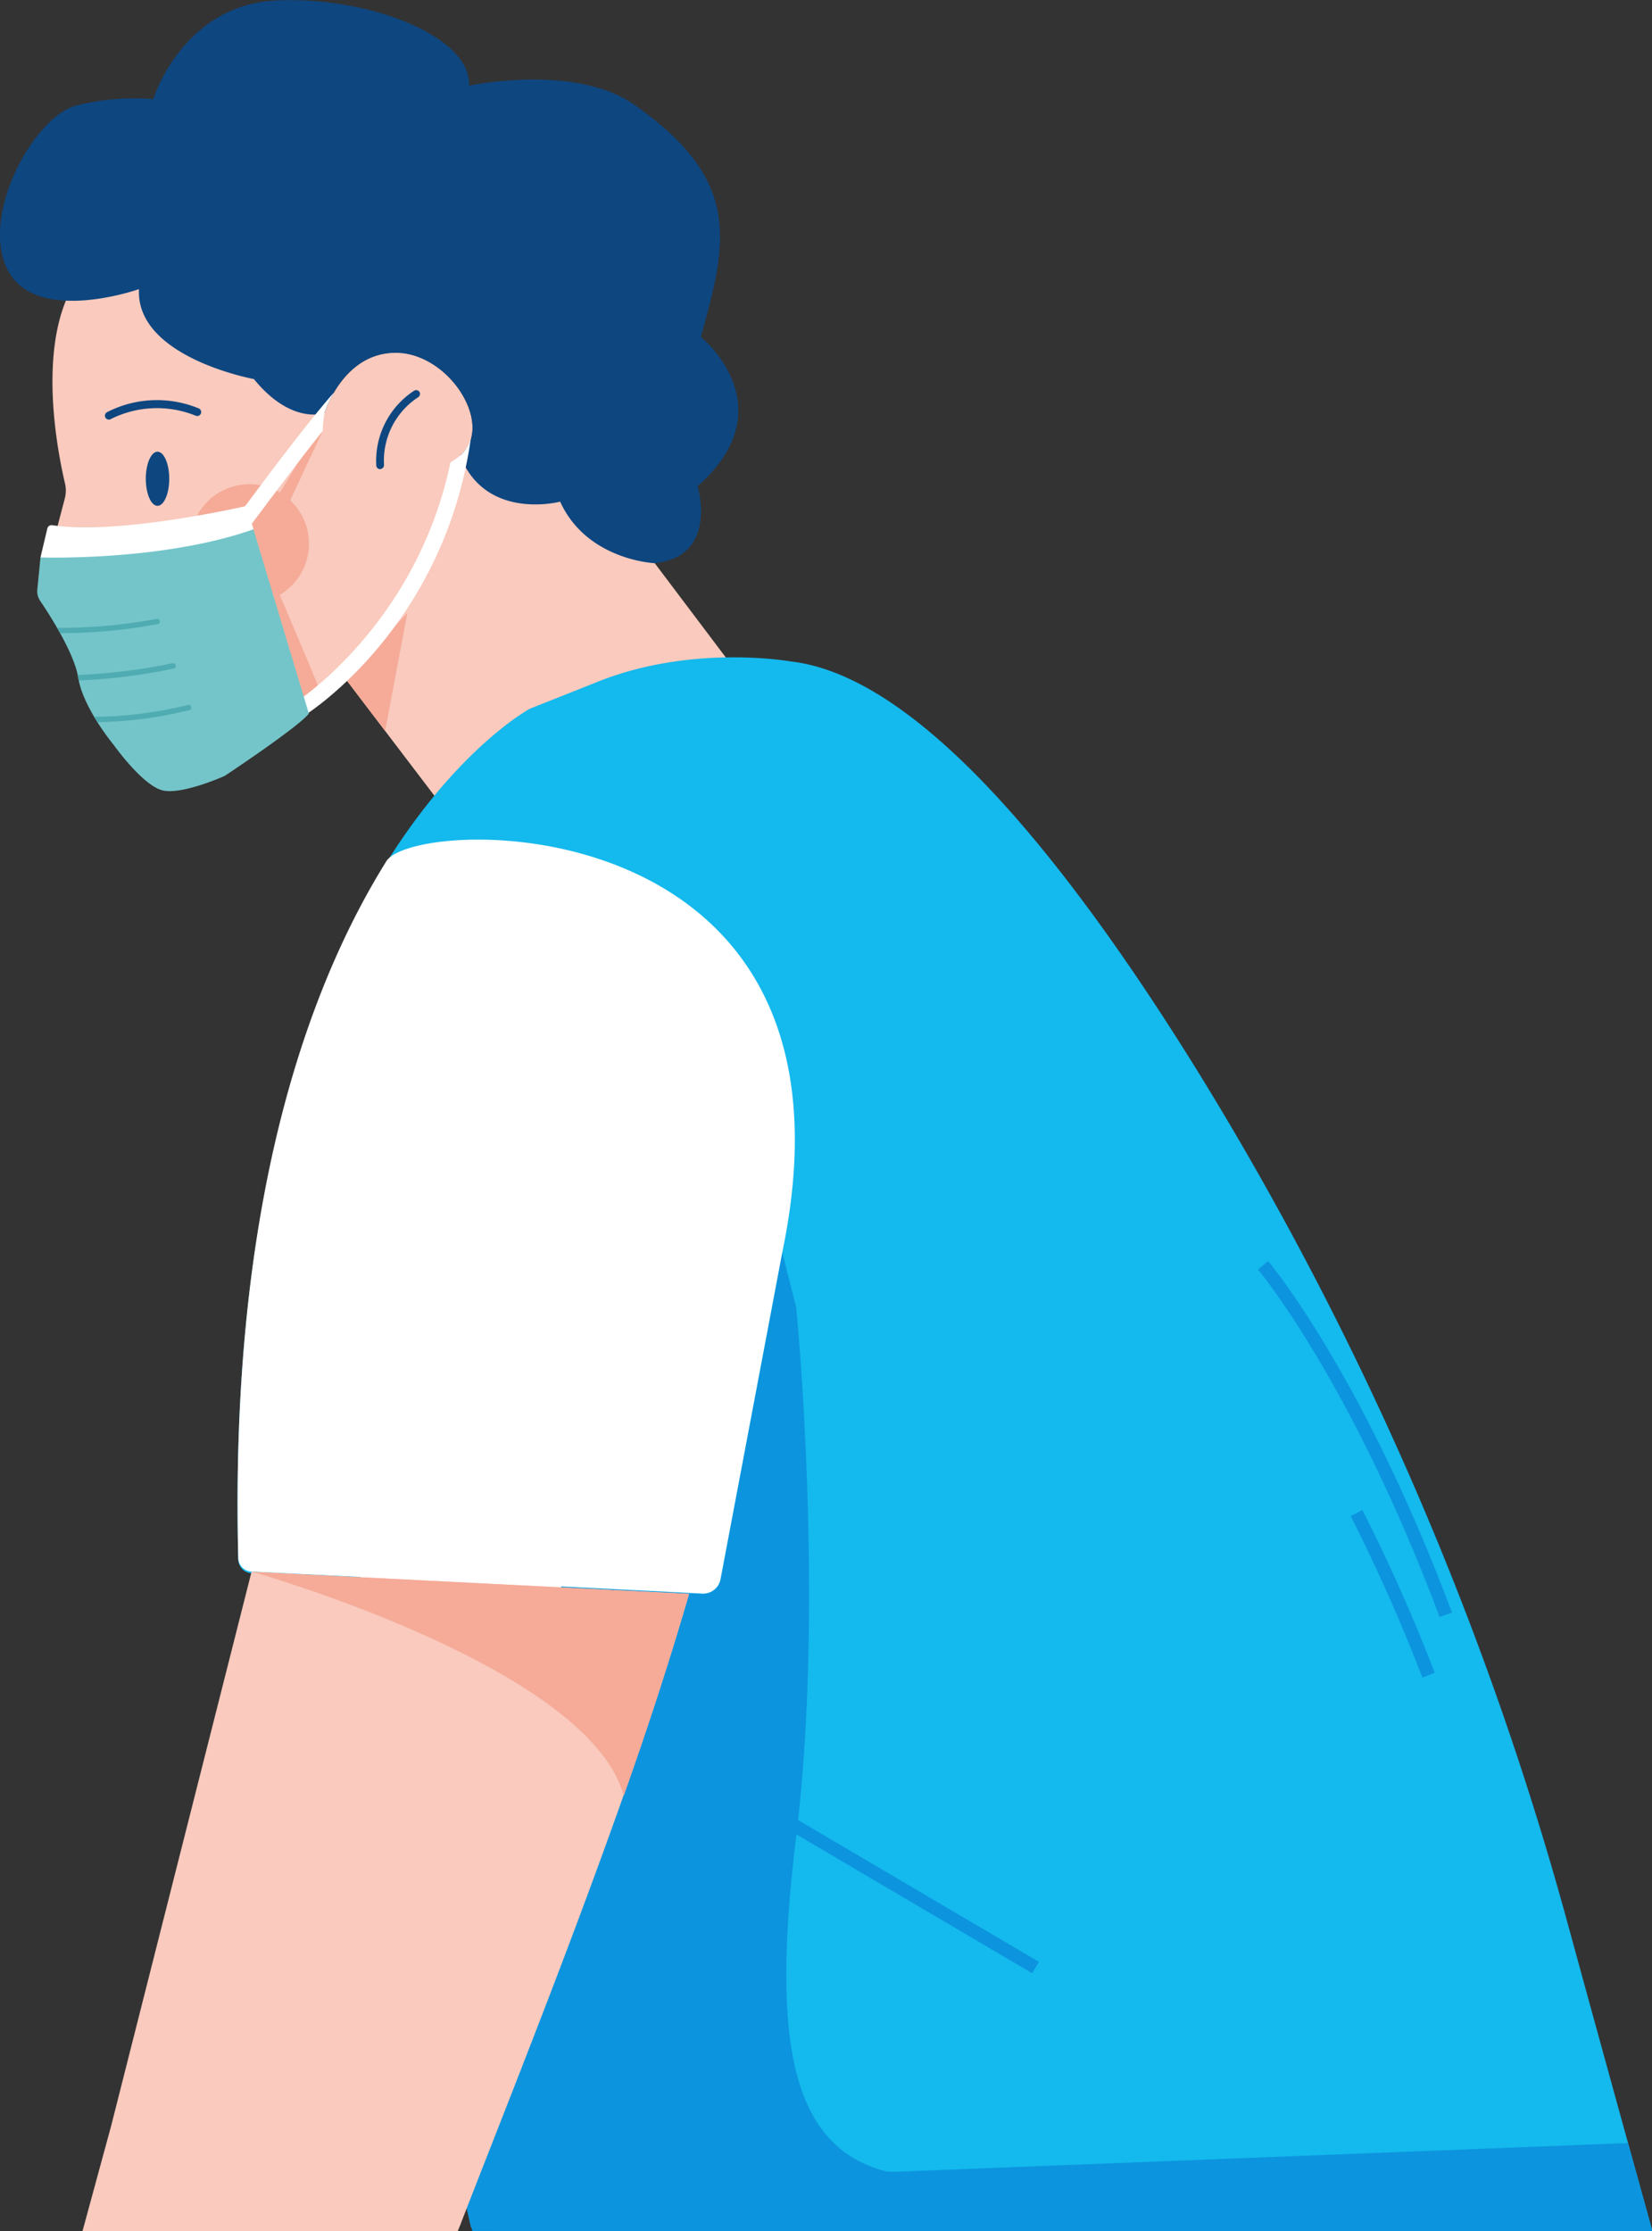 <svg xmlns="http://www.w3.org/2000/svg" viewBox="0 0 310.22 418.98">
  <rect x="0" y="0" width="310.22" height="418.98" fill="#333333" stroke="none"/>
  <defs>
    <style>
      .cls-1 {
        fill: #f9cabd;
      }

      .cls-2 {
        fill: #f5ab98;
      }

      .cls-3 {
        fill: #0e4680;
      }

      .cls-4 {
        fill: #14b9ed;
      }

      .cls-5 {
        fill: #0c94de;
      }

      .cls-6 {
        fill: #fff;
      }

      .cls-7 {
        fill: #74c5c9;
      }

      .cls-8 {
        fill: #4facb2;
      }
    </style>
  </defs>
  <g id="Calque_2" data-name="Calque 2">
    <g>
      <path class="cls-1" d="M86.46,155.84l-21.83-28.7s-12.55,13.47-30.3,20.2a5.26,5.26,0,0,1-5.3-1c-3.67-3.16-10-11.4-13.53-31.88a1.13,1.13,0,0,0-.93-.93l-5.75-.91a1.44,1.44,0,0,1-1.18-1.79l4.54-17.27a5.89,5.89,0,0,0,0-2.89C10.62,84,4.8,55.19,20.7,46.9c0,0,8.49,15.44,40.23,30.67,0,0,3.51-11.49,13.6-11.37C84.43,66.32,93,80,86.4,85.55A136.41,136.41,0,0,0,108.81,87l36.57,48.5L91.54,162.44Z"/>
      <polygon class="cls-2" points="76.49 115.12 64.63 127.14 72.32 137.25 76.49 115.12"/>
      <path class="cls-3" d="M25.52,119.93a.75.75,0,0,1-.74-.65.74.74,0,0,1,.65-.83c.09,0,9.45-1.25,15.44-8.21a.74.74,0,0,1,1.05-.08.75.75,0,0,1,.08,1c-6.38,7.41-16,8.66-16.39,8.71Z"/>
      <path class="cls-3" d="M20.44,78.79a.74.74,0,0,1-.37-1.38,20.53,20.53,0,0,1,17.25-.72.74.74,0,1,1-.57,1.37,19.32,19.32,0,0,0-15.94.63A.69.69,0,0,1,20.44,78.79Z"/>
      <ellipse class="cls-3" cx="29.58" cy="89.9" rx="2.2" ry="5.08"/>
      <path class="cls-3" d="M71.4,88.1a.74.74,0,0,1-.74-.66,15.73,15.73,0,0,1,7.1-14.07.74.74,0,0,1,1,.2.75.75,0,0,1-.21,1,14.22,14.22,0,0,0-6.44,12.69.75.75,0,0,1-.67.81Z"/>
      <circle class="cls-2" cx="46.85" cy="102.09" r="11.17"/>
      <path class="cls-2" d="M46.63,99.14c1,.25,14,31.83,14,31.83l-3.28,3.27s-4.72-12.4-5.48-14.31S46.63,99.14,46.63,99.14Z"/>
      <polygon class="cls-2" points="60.62 80.88 48.95 105.75 46.2 103.03 58.74 82.28 60.62 80.88"/>
      <path class="cls-4" d="M114.69,418.67H310.22s-8-28.84-16-58.1a611.91,611.91,0,0,0-68.91-158.76c-25.68-41.59-53.26-74.9-76.77-77.6,0,0-18.76-3.4-36.78,4h0L99.5,133.08s-58,31.11-54.76,159.79a2.62,2.62,0,0,0,2.47,2.54l20.41,1c3.34,33.32,9.86,73.48,20.86,121.9h.09l.09.31h4.56c3.53.2,7.07.31,10.65.31S111.11,418.88,114.69,418.67Z"/>
      <path class="cls-5" d="M103.87,419q5.44,0,10.82-.31H310.22l-4.49-16.28-138.1,5.41-1.23-.09c-18.28-4.71-21.46-25.5-16.88-63,5.42-44.38,0-99.18,0-99.18l-2.62-10.36-11.6,61.38a3.31,3.31,0,0,1-3.43,2.7l-26.46-1.34C95.67,319.5,85.48,342,76.84,360.81q.6,3.38,1.16,6.85,4.36,23.7,10.48,50.69h.09l.09.31h4.56C96.75,418.87,100.29,419,103.87,419Z"/>
      <path class="cls-6" d="M105.41,297.89l26.46,1.34a3.31,3.31,0,0,0,3.43-2.7l11.6-61.38c17.54-84-68.36-82.18-74.31-73.5-14.66,23.5-29.52,64-27.85,130.91a2.62,2.62,0,0,0,2.47,2.54l20.41,1c.34,3.32.71,6.72,1.11,10.17l32.54.77Z"/>
      <path class="cls-1" d="M86.4,417.86c11-28.45,31.54-78.93,43-118.58l-82-4.14-.13-.14L20.87,399.19A185.13,185.13,0,0,0,86.4,417.86Z"/>
      <path class="cls-2" d="M117.13,337.21c4.16-11.71,8.36-24.42,12.26-37.93l-82-4.14C49.71,295.82,110.77,313.44,117.13,337.21Z"/>
      <rect class="cls-5" x="162.06" y="314.91" width="2.48" height="72.33" transform="translate(-222.09 313.69) rotate(-59.51)"/>
      <path class="cls-5" d="M270.34,303.63c-16.68-44.47-33.92-65-34.09-65.23l1.88-1.6c.18.2,17.68,21,34.53,66Z"/>
      <path class="cls-5" d="M267.11,315a330,330,0,0,0-13.47-30.33l2.2-1.12a332.09,332.09,0,0,1,13.58,30.55Z"/>
      <path class="cls-3" d="M131.61,63.26c5-17.95,7.75-29.34-12.41-43.54C108,11.83,88.07,16.09,88.07,16.09c.57-9-18.33-16.8-36.09-16s-23.2,18.53-23.2,18.53a44.33,44.33,0,0,0-14.23,1.14c-8.21,1.91-18.52,21-13,31.13s24.55,3.4,24.55,3.4C25.44,67.1,47.68,71.18,47.68,71.18c7.07,8.68,13.25,6.39,13.25,6.39s3.35-11.32,13.38-11.32S93.09,79.89,86.4,85.55c4.79,12.34,18.79,8.65,18.79,8.65,5,11,17.72,11.55,17.72,11.55C135,104.51,131,91.29,131,91.29,147.84,76.36,131.61,63.26,131.61,63.26Z"/>
      <path class="cls-6" d="M60.93,77.57a20.1,20.1,0,0,1,1.8-3.89C58.08,78.93,50.81,88.61,46.81,94c-1.19,1.58-2.21,3-2.39,3.16l2.21,2c.2-.22.7-.88,2.58-3.38,2.67-3.57,7.31-9.76,11.41-14.88A23,23,0,0,1,60.93,77.57Z"/>
      <path class="cls-6" d="M86.4,85.55a14.29,14.29,0,0,1-1.81,1.28C78.27,117,56,131.56,55.73,131.71l1.61,2.53c1.07-.68,26.16-17,31.09-52A6.51,6.51,0,0,1,86.4,85.55Z"/>
      <path class="cls-7" d="M10.79,102.09,7.6,104.67l-.59,6a3.24,3.24,0,0,0,.55,2.18c1.75,2.58,6.38,9.76,7.13,14.39.91,5.74,6.65,12.62,6.65,12.62s5.61,7.91,9.4,8.6,11.44-2.76,11.44-2.76S55.86,136.66,58,134L47.59,99.39,17.67,101.1Z"/>
      <path class="cls-6" d="M8.89,99.23,7.6,104.67s22.79.79,40-5.28L46.33,95s-24,5.55-36.5,3.62A.82.82,0,0,0,8.89,99.23Z"/>
      <path class="cls-8" d="M29.49,116.2a99,99,0,0,1-18.77,1.69c.19.32.37.66.56,1h.35a99.3,99.3,0,0,0,18-1.71.48.48,0,0,0,.39-.58A.5.5,0,0,0,29.49,116.2Z"/>
      <path class="cls-8" d="M32.41,124.53a109.52,109.52,0,0,1-17.66,2.21l-.18,0c0,.18.09.37.12.54s.07.34.1.5a110.37,110.37,0,0,0,17.82-2.23.5.5,0,0,0-.2-1Z"/>
      <path class="cls-8" d="M35.3,132.37a75.81,75.81,0,0,1-17.62,2.23c.2.34.4.67.61,1a76.86,76.86,0,0,0,17.25-2.25.5.5,0,1,0-.24-1Z"/>
      <polyline class="cls-1" points="35.75 391.42 20.87 399.19 15.48 418.99 85.96 418.94 86.4 417.86 86.65 413.5"/>
    </g>
    <rect class="cls-5" x="88.66" y="418.67" width="221.56" height="0.31"/>
  </g>
</svg>
